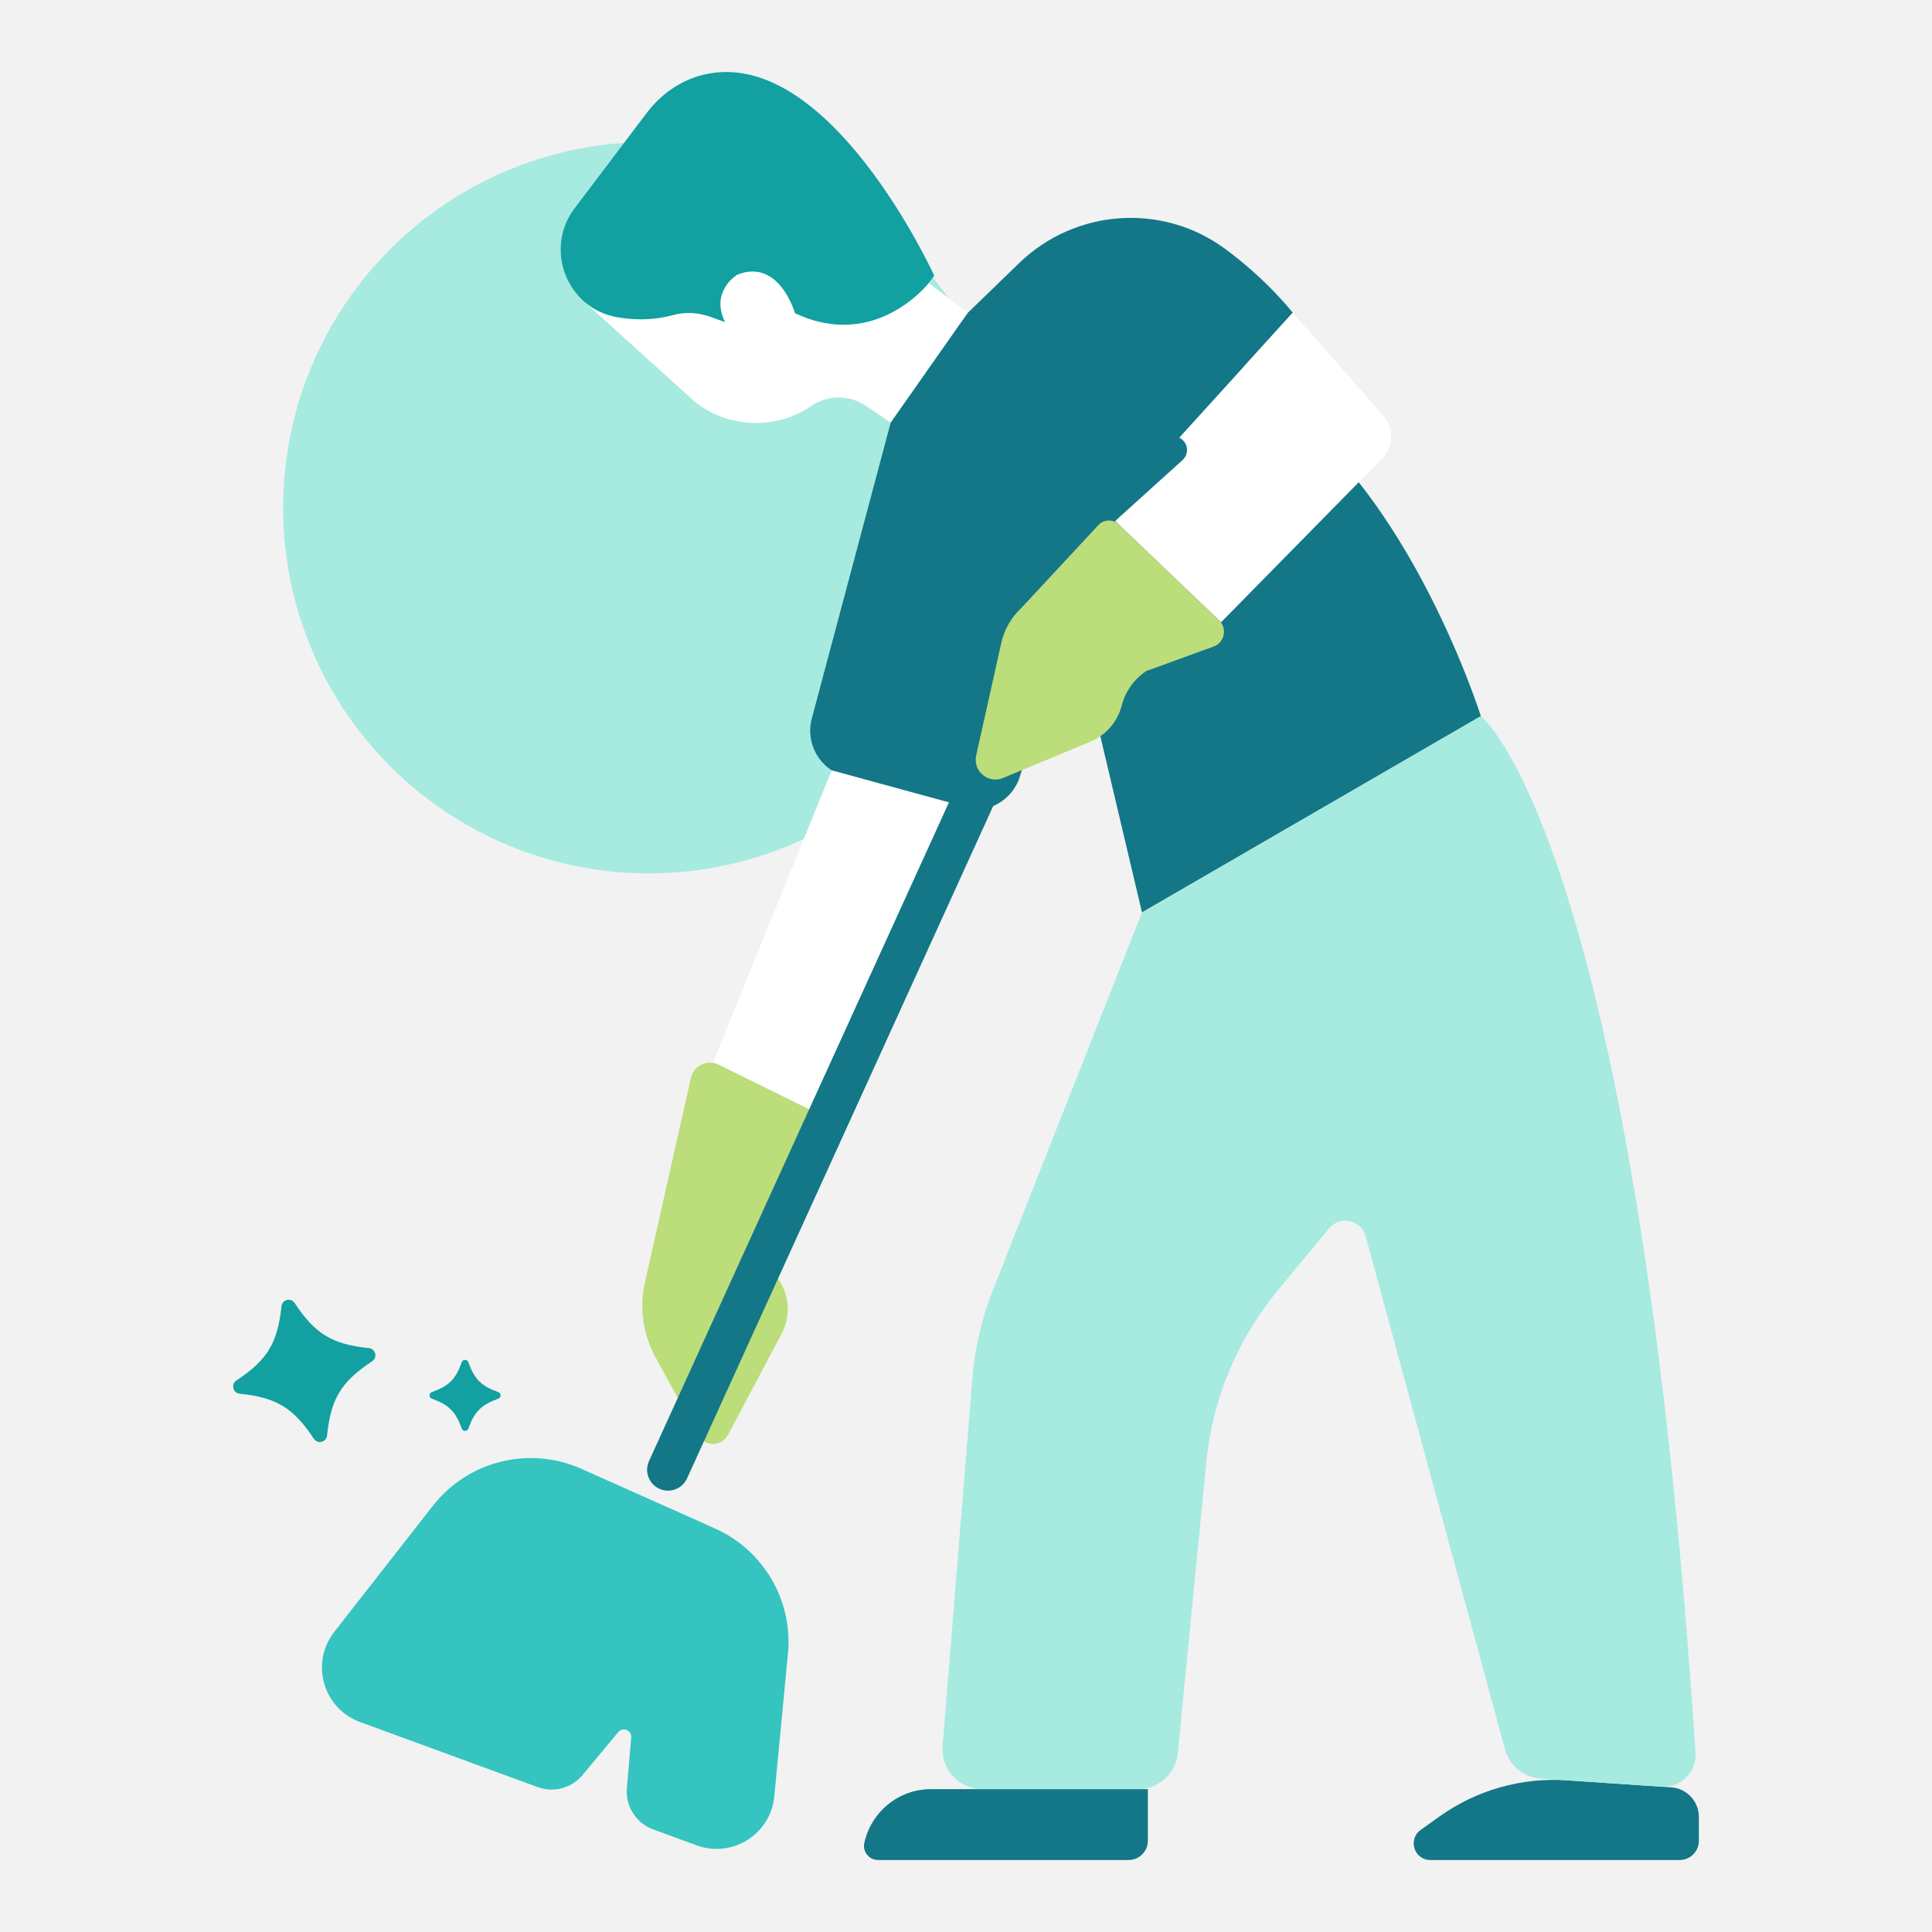 <svg xmlns="http://www.w3.org/2000/svg" id="Capa_1" data-name="Capa 1" viewBox="0 0 1000 1000"><defs><style>      .cls-1 {        fill: #12a0a0;      }      .cls-2 {        fill: #fff;      }      .cls-3 {        fill: #35c4c0;      }      .cls-4 {        fill: #a7eae0;      }      .cls-5 {        fill: #137787;      }      .cls-6 {        fill: #bbdd7a;      }      .cls-7 {        fill: #f2f2f2;      }    </style></defs><rect class="cls-7" x="0" width="1000" height="1000"></rect><circle class="cls-4" cx="335.83" cy="262.8" r="189.29"></circle><g><path class="cls-2" d="m357.04,205.59l-54.83-49.64h0c-13.18-11.66-16.65-32.54-4.8-48.19,0-.02,37.44-49.47,37.46-49.49h0c.89-1.19,1.84-2.33,2.81-3.43,0,0,0,0,.01-.01,14.16-16.49,37.87-21.91,57.94-13.81,40.32,13.95,77.85,79.12,87.94,101.69,0,0-2.87,3.79-2.87,3.79l20.28,15.35-39.96,56.9-12.78-8.66c-8.56-5.8-19.81-5.83-28.34.02-18.69,13.13-46.06,11.51-62.86-4.51Z"></path><path class="cls-1" d="m480.71,146.5s-27.42,35.36-69.24,15.59c0,0-8.09-28.57-29.82-19.93,0,0-14.25,8.36-6.37,24.56l-8.01-2.86c-6.18-2.2-12.87-2.47-19.19-.71-6.32,1.76-16.06,3.19-28.49,1.07-26.19-4.48-38.21-35.28-22.17-56.46l37.41-49.43c7.29-9.63,17.52-16.81,29.26-19.65,64.92-15.69,119.49,104.02,119.49,104.02"></path><path class="cls-5" d="m500.98,161.85l-39.96,56.9-40.83,153.15c-3.47,13.03,4.24,26.43,17.26,29.96l60.63,16.44c12.75,3.46,25.95-3.82,29.83-16.45l26.3-85.6,36.89,156.03,175.39-101.6s-41.05-130.47-119.9-170.15c-4.35-2.19-5.31-8-2.03-11.61l24.57-27.06s-13.55-17.37-35.35-33.29c-32.48-23.73-77.42-20.35-106.31,7.64l-26.48,25.65Z"></path><polygon class="cls-2" points="430.49 398.72 369.15 549.68 430.49 579.92 505.23 419.14 430.49 398.72"></polygon><path class="cls-6" d="m427.04,578.22l-55.06-27.14c-5.89-2.9-12.93.47-14.37,6.87l-23.79,105.79c-2.96,13.15-1.02,26.93,5.45,38.76l22.04,40.29c3.36,6.15,12.21,6.09,15.5-.1l27.78-52.41c4.52-8.53,4.15-18.82-.98-27l-1.44-2.3c-4.4-7.02-4.37-15.95.09-22.94l28.86-45.26c3.25-5.09,1.35-11.87-4.07-14.54Z"></path><path class="cls-5" d="m345.76,771.57c-1.5,0-3.02-.31-4.48-.98-5.44-2.48-7.84-8.89-5.36-14.33l168.53-370.12c2.48-5.44,8.9-7.84,14.33-5.36,5.44,2.48,7.84,8.89,5.36,14.33l-168.53,370.12c-1.81,3.98-5.74,6.34-9.85,6.34Z"></path><path class="cls-3" d="m407.82,856.01l-7.05,73.82c-1.86,19.56-21.75,32.08-40.19,25.32l-22.55-8.27c-8.8-3.23-14.36-11.95-13.56-21.29l2.25-26.28c.32-3.72-4.34-5.63-6.73-2.76l-18.5,22.24c-5.62,6.76-14.88,9.25-23.13,6.23l-92.04-33.72c-19.11-7.01-25.85-30.62-13.29-46.66l51.03-65.26c18.21-23.27,49.92-31.15,76.91-19.11l69.07,30.84c25.23,11.28,40.45,37.39,37.79,64.9Z"></path><path class="cls-5" d="m481.94,926.05h112.19v26.73c0,5.5-4.46,9.96-9.96,9.96h-129.66c-4.63,0-8.15-4.27-7.16-8.8,3.46-15.87,17.59-27.93,34.59-27.89Z"></path><path class="cls-5" d="m865,925.13l-53.95-3.63c-23.47-1.58-46.76,5.02-65.92,18.67l-9.78,6.97c-6.81,4.86-3.38,15.6,4.99,15.6h129.03c5.5,0,9.96-4.46,9.96-9.96v-12.33c0-8.09-6.27-14.79-14.33-15.33Z"></path><path class="cls-1" d="m192.59,704.63c-15.97,10.5-21.35,19.37-23.31,38.38-.36,3.52-4.91,4.63-6.86,1.67-10.5-15.97-19.37-21.35-38.38-23.31-3.52-.36-4.63-4.91-1.67-6.86,15.97-10.5,21.35-19.37,23.31-38.38.36-3.52,4.91-4.63,6.86-1.67,10.5,15.97,19.37,21.35,38.38,23.31,3.52.36,4.63,4.91,1.67,6.86Z"></path><path class="cls-1" d="m257.88,723.98c-8.76,3.12-12.33,6.69-15.45,15.45-.58,1.62-2.86,1.62-3.43,0-3.12-8.76-6.69-12.33-15.45-15.45-1.62-.58-1.62-2.86,0-3.43,8.76-3.12,12.33-6.69,15.45-15.45.58-1.62,2.86-1.62,3.43,0,3.12,8.76,6.69,12.33,15.45,15.45,1.62.58,1.62,2.86,0,3.43Z"></path><path class="cls-2" d="m610.4,226.53l58.72-64.68,46.94,53.33c5.59,6.41,5.3,16.04-.66,22.1l-83.38,84.81-54.83-52.41,34.89-31.54c3.5-3.17,2.95-8.82-1.09-11.25l-.59-.35Z"></path><path class="cls-6" d="m628.16,334.66l-34.75,12.63c-6.35,4.14-10.91,10.51-12.79,17.86h0c-2.16,8.43-8.15,15.35-16.18,18.69l-45.27,18.86c-7.65,3.18-15.7-3.57-13.9-11.66l12.98-58.19c1.57-7.02,5.23-13.4,10.5-18.28l39.79-42.81c2.81-3.02,7.55-3.16,10.53-.31l51.95,49.66c4.37,4.18,2.83,11.48-2.85,13.55Z"></path><path class="cls-4" d="m766.49,370.66l-175.39,101.6-77.26,195.72c-5.7,14.45-9.24,29.67-10.5,45.15l-15.46,190.6c-.97,12.02,8.52,22.31,20.57,22.31h80.66c10.62,0,19.51-8.06,20.54-18.64l14.68-150.39c3.2-32.79,16.14-63.87,37.16-89.24l26.5-31.99c5.63-6.79,16.58-4.42,18.89,4.09l72.09,265.52c2.31,8.5,9.75,14.6,18.53,15.19l62.51,4.2c9.96.67,18.23-7.61,17.58-17.57-30.99-473.77-111.09-536.56-111.09-536.56Z"></path></g></svg>